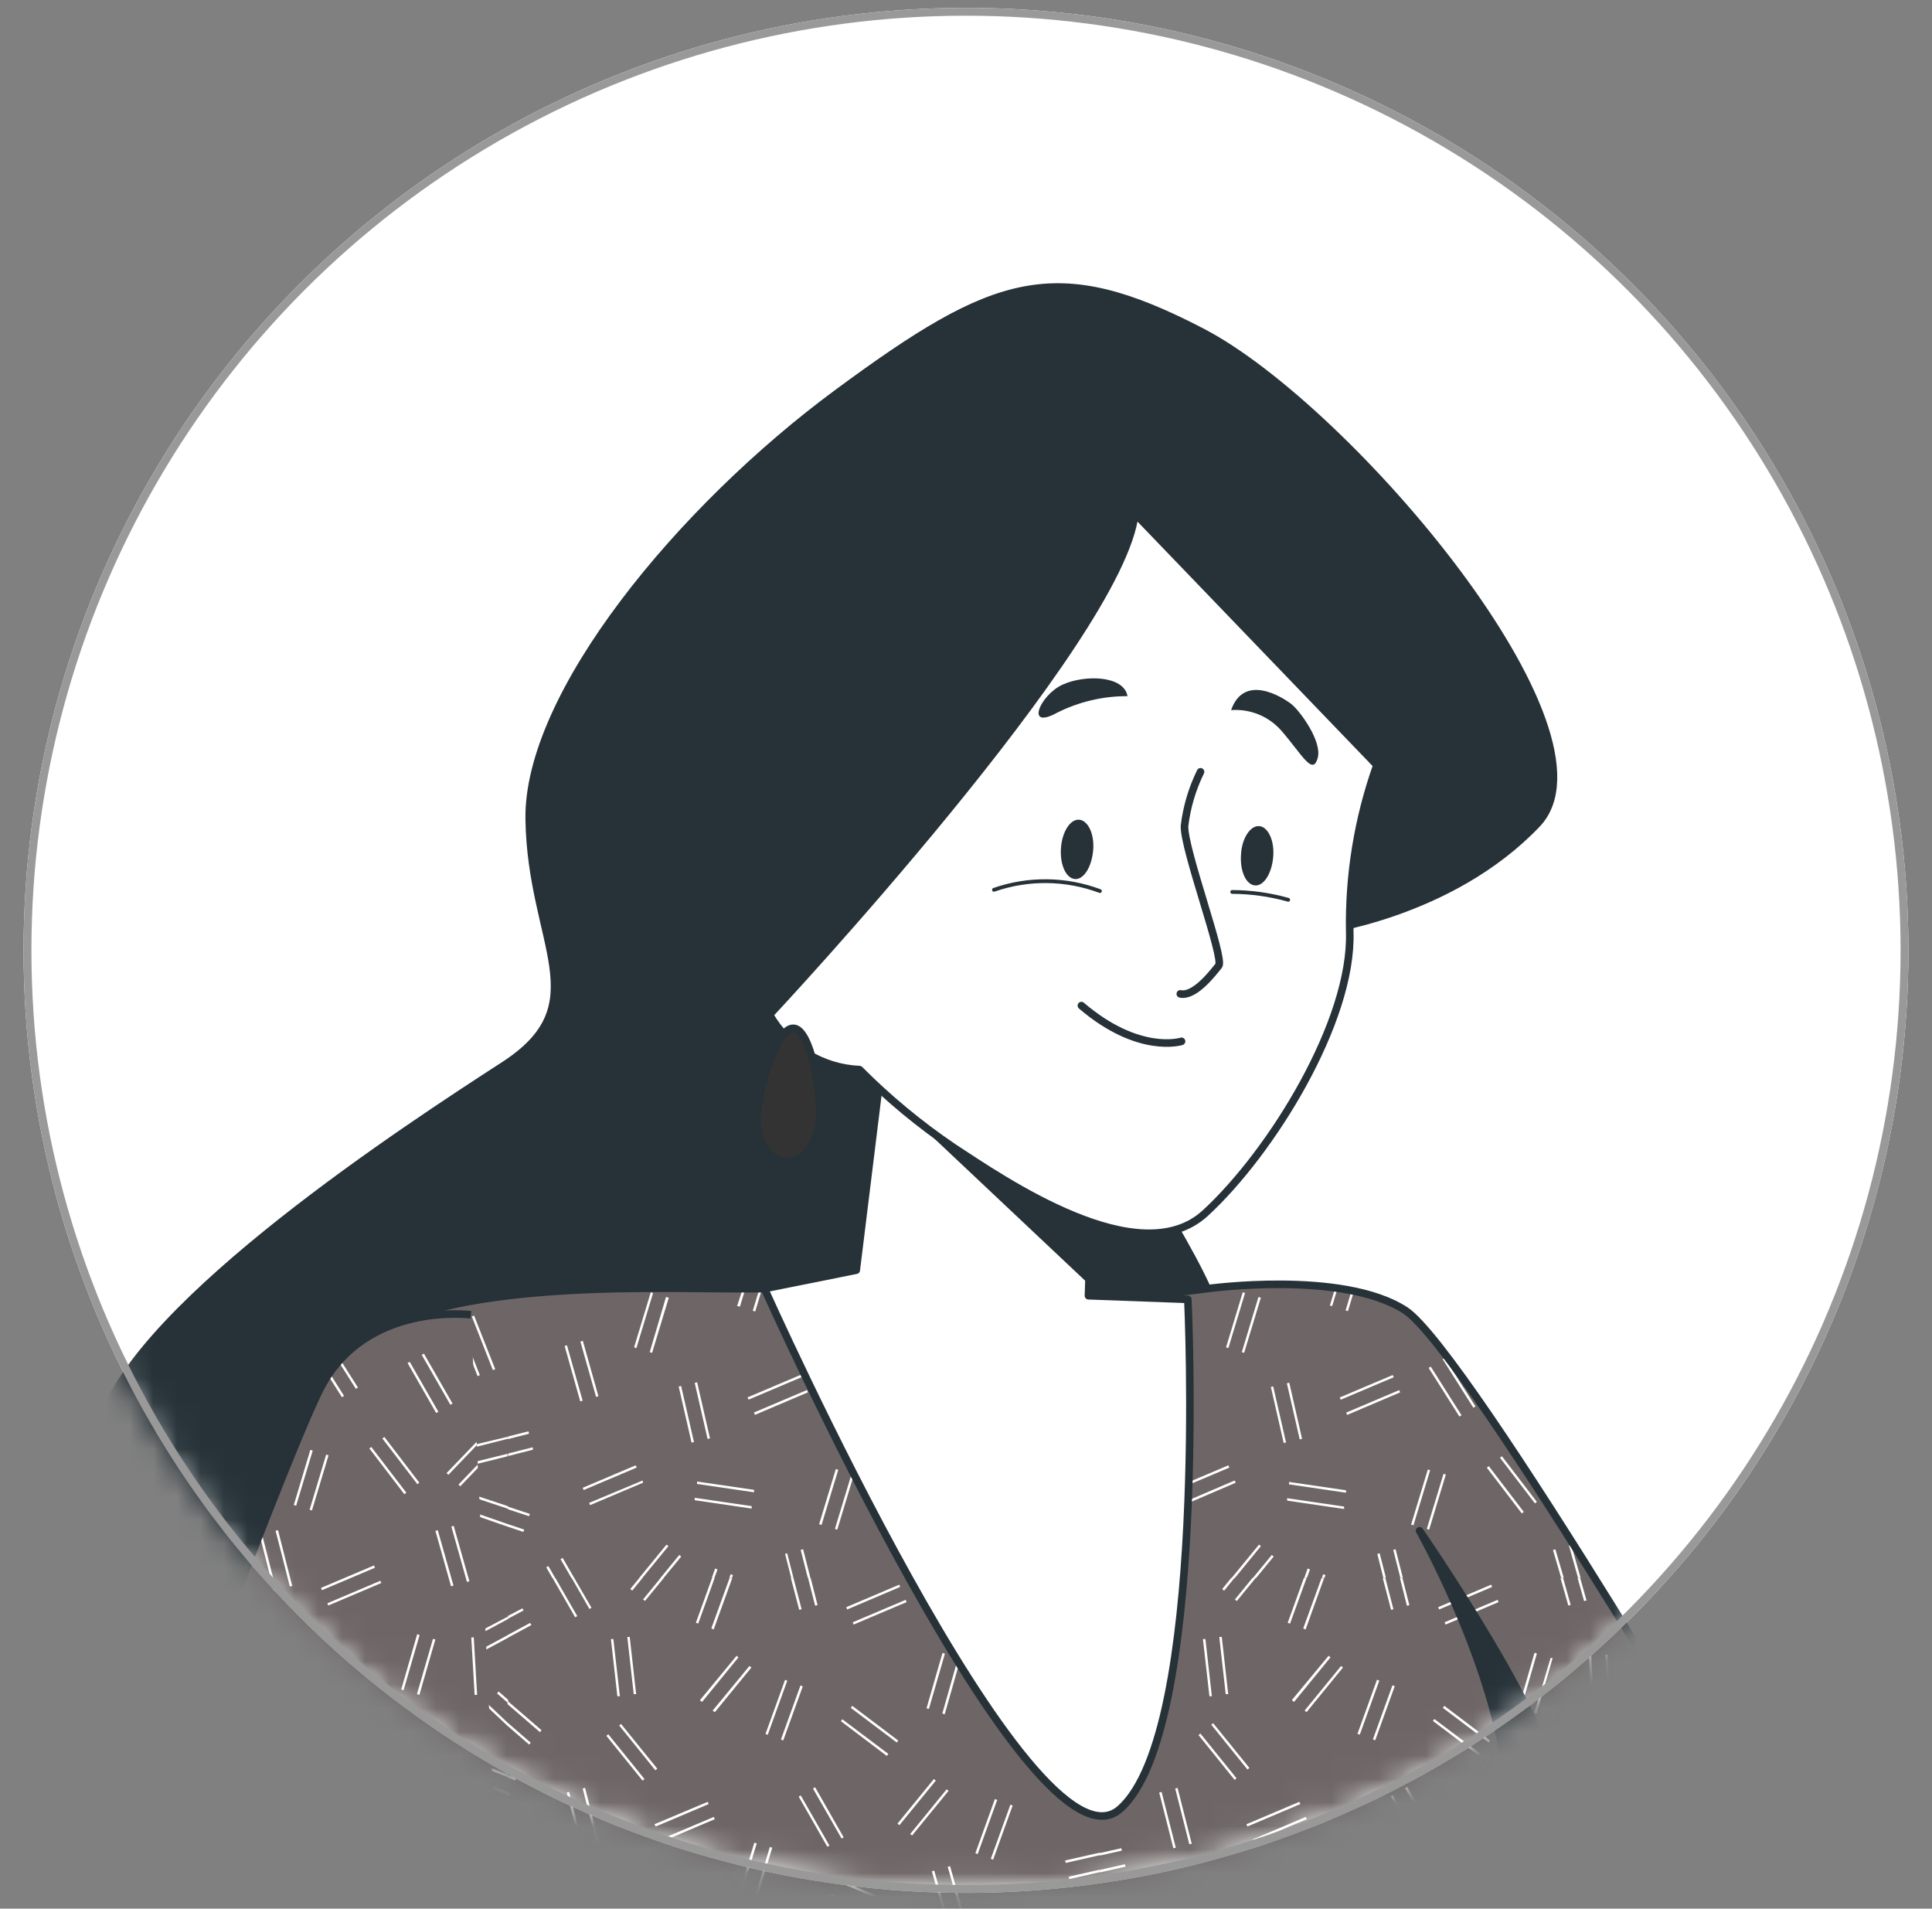<svg width="82" height="81" viewBox="0 0 82 81" fill="none" xmlns="http://www.w3.org/2000/svg">
<rect x="0" y="0" width="82" height="81" fill="#808080" stroke="none"/>
<circle cx="40" cy="40" r="40" transform="matrix(-1 0 0 1 81 0.333)" fill="white"/>
<mask id="mask0_9756_39646" style="mask-type:alpha" maskUnits="userSpaceOnUse" x="0" y="-1" width="82" height="82">
<path d="M41 79.666C18.909 79.666 1 61.758 1 39.666C1 17.575 18.909 -0.333 41 -0.333C63.091 -0.333 81 17.575 81 39.666C81 61.758 63.091 79.666 41 79.666Z" fill="white" stroke="#263238" stroke-width="0.944" stroke-miterlimit="10"/>
</mask>
<g mask="url(#mask0_9756_39646)">
<path d="M55.999 39.506C55.999 39.506 61.56 38.829 65.233 34.969C68.906 31.108 57.25 17.341 51.027 14.097C44.804 10.853 42.24 11.742 35.567 16.662C28.894 21.581 22.381 29.476 22.462 34.77C22.544 40.065 25.427 42.598 21.4 45.208C17.373 47.818 5.976 55.231 4.311 60.324C2.646 65.417 5.533 71.753 12.216 75.2C18.899 78.646 29.865 78.486 40.426 75.072C50.988 71.658 53.286 60.855 51.926 56.46C50.566 52.065 46.968 49.044 48.052 45.7C49.135 42.357 55.999 39.506 55.999 39.506Z" fill="#263238" stroke="#263238" stroke-width="0.322" stroke-linecap="round" stroke-linejoin="round"/>
<path d="M51.23 54.691C51.23 54.691 56.982 53.89 59.638 55.608C62.295 57.326 75.421 79.759 75.421 79.759L82.67 70.002L88.957 72.824C88.957 72.824 86.01 84.229 82.582 89.903C79.153 95.577 77.198 96.15 76.023 95.963C72.523 95.407 62.387 83.68 62.387 83.68L58.703 95.934L61.204 104.842H14.63L20.279 95.421C20.279 95.421 12.909 61.42 14.786 57.818C16.663 54.216 27.6 54.691 31.039 54.691H40.885C42.377 54.986 43.894 55.143 45.415 55.158C47.36 55.102 49.301 54.946 51.23 54.691Z" fill="#6E6666"/>
<path d="M20.122 55.833L20.026 55.872L20.919 58.146L21.018 58.107L20.122 55.833ZM20.366 58.362L20.271 58.401L19.375 56.127L19.474 56.088L20.366 58.362ZM16.304 65.598L16.407 65.569L16.8 66.968H16.69L16.304 65.598ZM15.631 65.789L15.734 65.761L16.088 66.968H15.982L15.631 65.789ZM19.881 65.867L19.548 66.968H19.438L19.793 65.835L19.881 65.867ZM19.109 65.637L19.212 65.665L18.819 66.968H18.709L19.109 65.637ZM16.258 60.434L15.043 58.309L15.132 58.256L16.346 60.381L16.258 60.434ZM15.649 60.788L14.512 58.801C14.512 58.741 14.512 58.688 14.533 58.631L15.741 60.738L15.649 60.788ZM14.852 63.809L14.65 63.544L14.629 63.349L14.937 63.745L14.852 63.809ZM17.859 61.652L16.166 63.423L16.091 63.352L17.784 61.581L17.859 61.652ZM18.394 62.123L16.704 63.894L16.626 63.823L18.319 62.052L18.394 62.123ZM20.26 62.123L20.232 62.02L21.539 61.698V61.804L20.26 62.123ZM21.556 61.061L20.087 61.433L20.062 61.33L21.539 60.976L21.556 61.061ZM19.917 64.224L19.948 64.124L21.539 64.677V64.787L19.917 64.224ZM20.168 63.459L21.556 63.919V64.029L20.14 63.558L20.168 63.459ZM20.937 83.246L20.044 80.972L20.14 80.933L21.036 83.207L20.937 83.246ZM19.492 81.188L20.384 83.462L20.288 83.501L19.392 81.227L19.492 81.188ZM19.538 91.849L19.81 90.939L19.913 90.967L19.58 92.065L19.538 91.849ZM17.767 76.556L17.866 76.591L17.037 78.89H17.016L16.984 78.731L17.767 76.556ZM17.211 76.354L16.775 77.555C16.775 77.487 16.75 77.42 16.74 77.349L17.111 76.319L17.211 76.354ZM15.659 70.368L15.603 70.556L15.571 70.344L15.659 70.368ZM17.99 70.23L18.131 72.667H18.029L17.887 70.227L17.99 70.23ZM17.434 72.71H17.331L17.189 70.269H17.292L17.434 72.71ZM20.412 70.124L20.363 70.032L21.567 69.384V69.504L20.412 70.124ZM21.567 68.707L20.083 69.504L20.033 69.412L21.539 68.615L21.567 68.707ZM20.639 72.394L20.706 72.316L21.539 73.103V73.241L20.639 72.394ZM21.096 71.867L21.163 71.785L21.567 72.139V72.277L21.096 71.867ZM21.539 76.056V76.166L19.336 75.306L19.375 75.21L21.539 76.056ZM21.539 75.306V75.419L19.591 74.657L19.63 74.558L21.539 75.306ZM20.239 79.74L20.214 79.637L21.539 79.34V79.446L20.239 79.74ZM20.087 79.06L20.062 78.957L21.539 78.624V78.731L20.087 79.06ZM20.26 87.27L20.232 87.171L21.556 86.834V86.944L20.26 87.27ZM21.539 86.207L20.069 86.582L20.044 86.48L21.539 86.104V86.207ZM19.899 89.37L19.931 89.271L21.539 89.802V89.915L19.899 89.37ZM20.118 88.708L20.15 88.608L21.539 89.069V89.179L20.118 88.708ZM16.97 67.946L16.69 66.965H16.8L17.069 67.918L16.97 67.946ZM15.967 66.965H16.074L16.396 68.105L16.297 68.137L15.967 66.965ZM19.191 68.201L19.088 68.172L19.442 66.965H19.552L19.191 68.201ZM18.422 67.971L18.723 66.965H18.833L18.521 68.002L18.422 67.971ZM17.838 101.741L17.009 104.036L16.91 104.001L17.738 101.706L17.838 101.741ZM16.254 103.764L17.083 101.468L17.182 101.504L16.35 103.799L16.254 103.764ZM15.082 104.33L15.185 104.302L15.334 104.833H15.224L15.082 104.33ZM21.539 94.654L20.384 95.274L20.334 95.182L21.539 94.534V94.654ZM21.539 93.861L20.122 94.636L20.101 94.53L21.539 93.744V93.861ZM20.628 97.541L20.696 97.459L21.539 98.214V98.348L20.628 97.541ZM21.085 97.009L21.153 96.931L21.556 97.286V97.424L21.085 97.009ZM19.392 100.324L21.539 101.182V101.295L19.336 100.431L19.392 100.324ZM21.556 100.533L19.608 99.772L19.647 99.676L21.556 100.42V100.533ZM21.556 104.454V104.564L20.384 104.826H20.25L20.232 104.755L21.556 104.454ZM20.104 104.174L20.079 104.072L21.556 103.739V103.849L20.104 104.174ZM46.161 58.096L46.065 58.135L45.169 55.861L45.268 55.822L46.161 58.096ZM45.513 58.351L45.414 58.39L44.521 56.116L44.617 56.078L45.513 58.351ZM22.626 61.521L21.564 61.794V61.688L22.608 61.422L22.626 61.521ZM22.428 60.745L22.456 60.845L21.556 61.075V60.965L22.428 60.745ZM21.539 64.787V64.677L22.247 64.914L22.215 65.013L21.539 64.787ZM22.488 64.248L22.456 64.347L21.556 64.05V63.94L22.488 64.248ZM24.372 66.968H24.252L23.791 66.168L23.88 66.115L24.372 66.968ZM23.565 66.968H23.444L23.186 66.515L23.274 66.462L23.565 66.968ZM28.831 65.991L28.913 66.058L28.165 66.968H28.031L28.831 65.991ZM28.371 65.615L27.262 66.968H27.128L28.289 65.552L28.371 65.615ZM31.013 66.809L31.108 66.844L31.066 66.968H30.953L31.013 66.809ZM30.453 66.607L30.322 66.961H30.212L30.354 66.565L30.453 66.607ZM34.285 66.961L33.984 65.775L34.087 65.75L34.395 66.961H34.285ZM33.411 65.92L33.676 66.961H33.581L33.322 65.948L33.411 65.92ZM41.44 65.591L41.542 65.562L41.939 66.961H41.829L41.44 65.591ZM40.77 65.782L40.87 65.754L41.224 66.961H41.114L40.77 65.782ZM45.02 65.86L44.688 66.961H44.578L44.932 65.828L45.02 65.86ZM44.252 65.63L44.351 65.658L43.958 66.961H43.852L44.252 65.63ZM41.397 60.427L40.182 58.302L40.275 58.249L41.489 60.374L41.397 60.427ZM40.88 60.724L40.792 60.774L39.577 58.649L39.669 58.596L40.88 60.724ZM27.021 62.283L24.772 63.235L24.733 63.14L26.982 62.187L27.021 62.283ZM27.294 62.924L25.045 63.876L25.006 63.781L27.273 62.832L27.294 62.924ZM25.399 59.254L25.3 59.283L24.634 56.935L24.737 56.903L25.399 59.254ZM24.73 59.446L24.627 59.474L23.965 57.122L24.064 57.094L24.73 59.446ZM28.385 55.075L27.677 57.413L27.577 57.384L28.268 55.04L28.385 55.075ZM27.719 54.873L27.011 57.211L26.912 57.182L27.62 54.845L27.719 54.873ZM35.437 64.886L36.145 62.548L36.244 62.577L35.536 64.918L35.437 64.886ZM34.767 64.684L35.475 62.346L35.578 62.375L34.87 64.716L34.767 64.684ZM32.005 63.331L29.585 62.977V62.874L32.005 63.228V63.331ZM31.905 64.022L29.486 63.667V63.565L31.905 63.919V64.022ZM30.134 61.043L30.032 61.068L29.486 58.688L29.589 58.663L30.134 61.043ZM28.909 58.819L29.454 61.199L29.352 61.224L28.806 58.844L28.909 58.819ZM37.477 59.687L37.388 59.743L36.081 57.678L36.17 57.625L37.477 59.687ZM35.49 58.054L35.578 57.997L36.885 60.062L36.797 60.119L35.49 58.054ZM37.76 55.677L35.522 54.7V54.675H35.713L37.792 55.582L37.76 55.677ZM37.523 56.219L37.48 56.315L35.242 55.341L35.284 55.245L37.523 56.219ZM39.648 54.675H39.757L40.31 56.595L40.207 56.623L39.648 54.675ZM40.87 56.446L40.374 54.675H40.483L40.972 56.403L40.87 56.446ZM31.286 55.426L31.526 54.686H31.636L31.406 55.451L31.286 55.426ZM32.054 55.656L31.951 55.628L32.235 54.689H32.345L32.054 55.656ZM40.073 63.752L39.991 63.816L38.504 61.879L38.589 61.815L40.073 63.752ZM39.52 64.177L39.435 64.241L37.951 62.3L38.033 62.237L39.52 64.177ZM42.998 61.659L41.305 63.43L41.227 63.359L42.92 61.588L42.998 61.659ZM43.522 62.123L41.829 63.894L41.755 63.823L43.444 62.052L43.522 62.123ZM34.25 58.992L34.292 59.088L32.044 60.044L32.001 59.945L34.25 58.992ZM34.02 58.447L31.771 59.4L31.728 59.304L33.977 58.351L34.02 58.447ZM45.385 62.123L45.361 62.02L46.685 61.698V61.804L45.385 62.123ZM46.682 61.061L45.215 61.433L45.187 61.33L46.685 60.976L46.682 61.061ZM45.042 64.224L45.077 64.124L46.685 64.677V64.787L45.042 64.224ZM45.297 63.459L46.682 63.919V64.029L45.265 63.558L45.297 63.459ZM45.268 80.933L46.161 83.207L46.065 83.246L45.169 80.972L45.268 80.933ZM44.617 81.188L45.513 83.462L45.414 83.501L44.521 81.227L44.617 81.188ZM22.552 68.966L21.556 69.504V69.384L22.502 68.874L22.552 68.966ZM22.173 68.257L22.222 68.346L21.556 68.7V68.58L22.173 68.257ZM21.539 73.103L22.527 73.96L22.459 74.038L21.539 73.241V73.103ZM22.916 73.51L21.539 72.32V72.182L22.984 73.428L22.916 73.51ZM21.648 76.117L21.613 76.216L21.539 76.184V76.074L21.648 76.117ZM21.904 75.469L21.868 75.564L21.539 75.437V75.323L21.904 75.469ZM21.549 79.364L22.612 79.124L22.637 79.226L21.553 79.471L21.549 79.364ZM21.549 78.656L22.456 78.451L22.477 78.553L21.549 78.762V78.656ZM21.549 86.855L22.601 86.561L22.626 86.664L21.564 86.937L21.549 86.855ZM22.421 85.913L22.449 86.016L21.539 86.207V86.101L22.421 85.913ZM21.539 89.915V89.802L22.247 90.039L22.215 90.138L21.539 89.915ZM21.539 89.179V89.069L22.47 89.377L22.438 89.476L21.539 89.179ZM35.918 68.208L38.167 67.252L38.206 67.347L35.957 68.304L35.918 68.208ZM38.479 67.992L36.23 68.945L36.191 68.849L38.44 67.896L38.479 67.992ZM23.798 91.293L23.887 91.243L24.372 92.097H24.252L23.798 91.293ZM23.193 91.647L23.281 91.594L23.572 92.104H23.451L23.193 91.647ZM28.92 91.19L28.172 92.104H28.038L28.838 91.123L28.92 91.19ZM28.378 90.748L27.269 92.104H27.135L28.296 90.687L28.378 90.748ZM31.02 91.945L31.116 91.98L31.073 92.104H30.96L31.02 91.945ZM30.46 91.743L30.329 92.097H30.22L30.361 91.7L30.46 91.743ZM34.002 90.918L34.105 90.889L34.413 92.104H34.289L34.002 90.918ZM33.428 91.063L33.694 92.104H33.581L33.322 91.088L33.428 91.063ZM41.458 90.73L41.56 90.702L41.957 92.118H41.847L41.458 90.73ZM40.788 90.921L40.887 90.893L41.241 92.104H41.132L40.788 90.921ZM45.038 90.999L44.705 92.104H44.596L44.95 90.971L45.038 90.999ZM44.369 90.801L43.976 92.104H43.869L44.27 90.769L44.369 90.801ZM40.292 83.398L41.507 85.523L41.415 85.577L40.2 83.452L40.292 83.398ZM39.584 83.795L39.676 83.742L40.887 85.867L40.799 85.92L39.584 83.795ZM29.706 72.157L31.264 70.269L31.342 70.337L29.798 72.228L29.706 72.157ZM30.244 72.6L31.81 70.701L31.891 70.769L30.343 72.66L30.244 72.6ZM34.073 71.566L33.244 73.861L33.145 73.825L33.974 71.53L34.073 71.566ZM33.414 71.328L32.585 73.623L32.49 73.588L33.319 71.293L33.414 71.328ZM24.74 88.279L26.989 87.326L27.028 87.422L24.779 88.375L24.74 88.279ZM25.013 88.924L27.262 87.967L27.301 88.067L25.052 89.019L25.013 88.924ZM24.744 82.046L25.406 84.397L25.307 84.426L24.641 82.074L24.744 82.046ZM23.972 82.265L24.071 82.237L24.737 84.585L24.634 84.613L23.972 82.265ZM27.574 82.517L28.282 80.179L28.381 80.207L27.673 82.549L27.574 82.517ZM26.904 82.315L27.613 79.977L27.715 80.005L27.007 82.347L26.904 82.315ZM33.988 76.198L35.203 78.323L35.114 78.373L33.899 76.248L33.988 76.198ZM34.505 75.904L34.597 75.851L35.808 77.976L35.72 78.026L34.505 75.904ZM38.631 77.834L40.179 75.936L40.26 76.003L38.713 77.895L38.631 77.834ZM38.093 77.392L39.637 75.5L39.718 75.568L38.174 77.459L38.093 77.392ZM42.98 76.623L42.152 78.922L42.053 78.886L42.885 76.588L42.98 76.623ZM42.325 76.386L41.496 78.684L41.397 78.649L42.226 76.35L42.325 76.386ZM25.435 78.245L25.332 78.27L24.73 75.904L24.832 75.876L25.435 78.245ZM24.053 76.074L24.156 76.049L24.758 78.415L24.655 78.44L24.053 76.074ZM28.048 78.061L30.297 77.108L30.336 77.204L28.087 78.16L28.048 78.061ZM27.776 77.42L30.039 76.467L30.078 76.563L27.829 77.516L27.776 77.42ZM35.437 90.014L36.145 87.673L36.244 87.705L35.536 90.043L35.437 90.014ZM34.767 89.813L35.475 87.472L35.578 87.503L34.87 89.841L34.767 89.813ZM29.585 88.116V88.013L32.005 88.368V88.47L29.585 88.116ZM29.486 88.807V88.704L31.905 89.058V89.161L29.486 88.807ZM30.039 86.207L29.494 83.827L29.596 83.802L30.142 86.186L30.039 86.207ZM29.359 86.363L28.813 83.983L28.916 83.958L29.462 86.342L29.359 86.363ZM36.088 82.821L36.177 82.764L37.477 84.815L37.388 84.872L36.088 82.821ZM35.497 83.193L35.585 83.136L36.892 85.201L36.804 85.258L35.497 83.193ZM35.529 79.839L35.568 79.743L37.809 80.721L37.767 80.817L35.529 79.839ZM35.249 80.48L35.291 80.385L37.53 81.362L37.487 81.458L35.249 80.48ZM39.552 79.418L39.651 79.386L40.31 81.72L40.207 81.748L39.552 79.418ZM40.887 81.578L40.225 79.226L40.324 79.198L40.99 81.55L40.887 81.578ZM31.307 80.54L32.015 78.203L32.118 78.231L31.41 80.572L31.307 80.54ZM32.777 78.415L32.068 80.753L31.966 80.725L32.674 78.387L32.777 78.415ZM36.173 72.394L38.125 73.868L38.061 73.949L36.109 72.479L36.173 72.394ZM37.639 74.519L35.691 73.046L35.752 72.965L37.703 74.434L37.639 74.519ZM39.325 72.497L40.002 70.149L40.105 70.181L39.425 72.525L39.325 72.497ZM40.774 70.372L40.097 72.749L39.995 72.72L40.664 70.365L40.774 70.372ZM43.104 70.234L43.246 72.671H43.143L43.002 70.23L43.104 70.234ZM42.552 72.713H42.446L42.304 70.273H42.41L42.552 72.713ZM38.539 86.99L38.624 86.926L40.108 88.867L40.027 88.931L38.539 86.99ZM37.987 87.415L38.068 87.351L39.556 89.292L39.471 89.356L37.987 87.415ZM43.034 86.77L41.341 88.541L41.263 88.467L42.956 86.696L43.034 86.77ZM43.522 87.27L41.829 89.04L41.755 88.97L43.444 87.199L43.522 87.27ZM25.736 73.666L25.817 73.602L27.354 75.5L27.273 75.568L25.736 73.666ZM26.359 73.163L27.896 75.061L27.815 75.129L26.281 73.227L26.359 73.163ZM25.93 69.561H26.033L26.309 71.987H26.203L25.93 69.561ZM26.727 69.469L27 71.898H26.897L26.625 69.472L26.727 69.469ZM32.001 85.088L34.25 84.135L34.292 84.231L32.044 85.183L32.001 85.088ZM34.02 83.586L31.771 84.539L31.728 84.443L33.977 83.491L34.02 83.586ZM45.527 70.159L45.477 70.067L46.682 69.419V69.54L45.527 70.159ZM46.682 68.743L45.198 69.54L45.148 69.448L46.685 68.615L46.682 68.743ZM45.754 72.43L45.825 72.352L46.685 73.103V73.241L45.754 72.43ZM46.211 71.902L46.281 71.82L46.682 72.175V72.313L46.211 71.902ZM44.521 75.217L46.682 76.064V76.173L44.482 75.313L44.521 75.217ZM44.737 74.665L44.773 74.565L46.685 75.306V75.419L44.737 74.665ZM45.382 79.747L45.361 79.644L46.682 79.347V79.453L45.382 79.747ZM46.685 78.731L45.233 79.06L45.208 78.957L46.685 78.624V78.731ZM45.385 87.27L45.361 87.171L46.682 86.834V86.944L45.385 87.27ZM46.685 86.207L45.219 86.582L45.191 86.48L46.685 86.104V86.207ZM45.045 89.37L45.081 89.271L46.685 89.802V89.915L45.045 89.37ZM45.265 88.708L45.3 88.608L46.685 89.069V89.179L45.265 88.708ZM25.105 68.233L25.017 68.282L24.262 66.965H24.372L25.105 68.233ZM24.5 68.587L24.411 68.636L23.455 66.972H23.575L24.5 68.587ZM27.294 67.879L28.041 66.965H28.176L27.375 67.942L27.294 67.879ZM26.834 67.503L26.752 67.436L27.138 66.965H27.273L26.834 67.503ZM30.191 69.104L30.963 66.979H31.077L30.29 69.154L30.191 69.104ZM29.635 68.902L29.536 68.867L30.223 66.965H30.333L29.635 68.902ZM34.7 68.119L34.597 68.144L34.296 66.965H34.406L34.7 68.119ZM34.023 68.293L33.921 68.318L33.566 66.965H33.676L34.023 68.293ZM42.116 67.939L41.84 66.958H41.95L42.219 67.91L42.116 67.939ZM41.114 66.958H41.224L41.546 68.098L41.443 68.13L41.114 66.958ZM44.337 68.194L44.238 68.165L44.592 66.958H44.702L44.337 68.194ZM43.568 67.964L43.873 66.958H43.979L43.671 67.995L43.568 67.964ZM22.506 94.013L22.555 94.105L21.56 94.644V94.523L22.506 94.013ZM22.176 93.4L22.226 93.493L21.56 93.847V93.73L22.176 93.4ZM21.539 98.348V98.214L22.527 99.067L22.459 99.145L21.539 98.348ZM21.539 97.427V97.289L22.984 98.54L22.916 98.617L21.539 97.427ZM21.648 101.224L21.613 101.323L21.539 101.295V101.182L21.648 101.224ZM21.904 100.576L21.868 100.675L21.539 100.544V100.431L21.904 100.576ZM22.612 104.228L22.637 104.33L21.553 104.575V104.465L22.612 104.228ZM21.549 103.749L22.456 103.544L22.477 103.647L21.549 103.859V103.749ZM35.918 93.333L38.167 92.38L38.206 92.476L35.957 93.429L35.918 93.333ZM38.479 93.117L36.23 94.073L36.191 93.974L38.44 93.021L38.479 93.117ZM31.342 95.451L29.798 97.342L29.717 97.275L31.264 95.387L31.342 95.451ZM30.255 97.718L31.81 95.83L31.891 95.894L30.343 97.785L30.255 97.718ZM33.156 98.957L33.984 96.659L34.084 96.694L33.255 98.993L33.156 98.957ZM32.5 98.72L33.329 96.421L33.425 96.457L32.596 98.755L32.5 98.72ZM33.917 101.38L34.006 101.327L35.221 103.452L35.132 103.505L33.917 101.38ZM34.523 101.026L34.615 100.976L35.826 103.101L35.738 103.154L34.523 101.026ZM38.649 102.956L40.179 101.082L40.26 101.146L38.713 103.037L38.649 102.956ZM38.111 102.513L39.655 100.626L39.736 100.689L38.192 102.581L38.111 102.513ZM42.07 104.008L42.903 101.713L42.998 101.748L42.169 104.043L42.07 104.008ZM41.415 103.771L42.244 101.476L42.343 101.511L41.514 103.806L41.415 103.771ZM24.769 101.033L24.872 101.008L25.474 103.374L25.371 103.399L24.769 101.033ZM24.092 101.203L24.195 101.178L24.797 103.547L24.694 103.572L24.092 101.203ZM28.048 103.207L30.297 102.255L30.336 102.35L28.087 103.303L28.048 103.207ZM27.776 102.563L30.039 101.592L30.078 101.688L27.829 102.644L27.776 102.563ZM39.655 104.514L39.754 104.869H39.644L39.556 104.557L39.655 104.514ZM40.228 104.351L40.328 104.323L40.48 104.854H40.37L40.228 104.351ZM32.111 103.374L31.665 104.854H31.555L32.008 103.342L32.111 103.374ZM32.678 103.544L32.777 103.572L32.394 104.854H32.284L32.678 103.544ZM36.109 97.654L36.173 97.573L38.125 99.042L38.061 99.127L36.109 97.654ZM35.691 98.214L35.752 98.129L37.703 99.598L37.639 99.683L35.691 98.214ZM39.425 97.693L39.325 97.661L40.002 95.317L40.105 95.345L39.425 97.693ZM39.995 97.856L40.664 95.494L40.763 95.522L40.087 97.867L39.995 97.856ZM43.143 97.856L43.002 95.419H43.104L43.246 97.859L43.143 97.856ZM42.435 97.898L42.293 95.458H42.4L42.541 97.895L42.435 97.898ZM25.725 98.812L25.806 98.745L27.344 100.643L27.262 100.711L25.725 98.812ZM26.348 98.306L27.886 100.204L27.804 100.271L26.27 98.373L26.348 98.306ZM25.92 94.707H26.023L26.299 97.133H26.193L25.92 94.707ZM26.717 94.619L26.989 97.045H26.887L26.614 94.615L26.717 94.619ZM45.516 95.306L45.467 95.214L46.671 94.566V94.686L45.516 95.306ZM45.137 94.597L46.685 93.744V93.861L45.201 94.661L45.137 94.597ZM45.754 97.541L45.825 97.459L46.685 98.21V98.348L45.754 97.541ZM46.211 97.009L46.281 96.931L46.682 97.286V97.424L46.211 97.009ZM44.521 100.324L46.682 101.171V101.284L44.482 100.42L44.521 100.324ZM46.682 100.533L44.737 99.772L44.773 99.676L46.682 100.42V100.533ZM46.682 104.454V104.564L45.509 104.826H45.378L45.361 104.755L46.682 104.454ZM45.229 104.174L45.205 104.072L46.682 103.739V103.849L45.229 104.174ZM25.013 93.404L24.259 92.086H24.372L25.08 93.351L25.013 93.404ZM23.572 92.086L24.496 93.698L24.407 93.751L23.451 92.086H23.572ZM27.372 93.064L27.291 92.997L28.038 92.086H28.172L27.372 93.064ZM26.83 92.621L26.749 92.554L27.135 92.086H27.269L26.83 92.621ZM30.188 94.222L30.96 92.097H31.073L30.287 94.268L30.188 94.222ZM29.632 94.024L29.532 93.985L30.22 92.086H30.329L29.632 94.024ZM34.59 93.266L34.289 92.086H34.399L34.693 93.241L34.59 93.266ZM34.016 93.411L33.914 93.436L33.559 92.086H33.669L34.016 93.411ZM42.109 93.057L41.833 92.079H41.943L42.212 93.028L42.109 93.057ZM41.217 92.079L41.539 93.22L41.436 93.248L41.107 92.079H41.217ZM44.33 93.315L44.231 93.284L44.585 92.079H44.695L44.33 93.315ZM43.664 93.114L43.561 93.085L43.866 92.079H43.972L43.664 93.114ZM47.748 61.532L46.685 61.804V61.698L47.73 61.433L47.748 61.532ZM47.549 60.756L47.574 60.855L46.675 61.086V60.976L47.549 60.756ZM46.685 64.787V64.677L47.393 64.914L47.358 65.013L46.685 64.787ZM47.613 64.248L47.581 64.347L46.682 64.05V63.94L47.613 64.248ZM49.519 66.968H49.398L48.938 66.168L49.03 66.115L49.519 66.968ZM48.715 66.968H48.594L48.332 66.515L48.424 66.462L48.715 66.968ZM53.978 65.991L54.059 66.058L53.312 66.968H53.177L53.978 65.991ZM53.517 65.615L52.412 66.968H52.274L53.436 65.552L53.517 65.615ZM56.159 66.809L56.258 66.844L56.212 66.968H56.103L56.159 66.809ZM55.6 66.607L55.472 66.961H55.359L55.501 66.565L55.6 66.607ZM59.435 66.961L59.134 65.775L59.233 65.75L59.542 66.961H59.435ZM58.557 65.92L58.823 66.961H58.713L58.458 65.948L58.557 65.92ZM66.976 66.961L66.59 65.591L66.689 65.562L67.086 66.961H66.976ZM65.913 65.782L66.016 65.754L66.37 66.961H66.26L65.913 65.782ZM52.178 62.283L49.929 63.235L49.887 63.14L52.136 62.187L52.178 62.283ZM52.451 62.924L50.191 63.894L50.149 63.798L52.398 62.832L52.451 62.924ZM50.556 59.254L50.453 59.283L49.791 56.935L49.89 56.903L50.556 59.254ZM49.883 59.446L49.784 59.474L49.118 57.122L49.217 57.094L49.883 59.446ZM53.514 55.075L52.805 57.413L52.706 57.384L53.414 55.04L53.514 55.075ZM52.844 54.873L52.136 57.211L52.037 57.182L52.745 54.845L52.844 54.873ZM61.366 62.577L60.657 64.918L60.558 64.886L61.267 62.548L61.366 62.577ZM59.892 64.702L60.601 62.364L60.7 62.392L59.991 64.734L59.892 64.702ZM57.13 63.349L54.711 62.995V62.892L57.13 63.246V63.349ZM57.048 63.937V64.039L54.629 63.685V63.582L57.048 63.937ZM54.619 58.705L54.721 58.681L55.263 61.061L55.164 61.086L54.619 58.705ZM54.038 58.837L54.583 61.217L54.484 61.241L53.939 58.861L54.038 58.837ZM62.623 59.687L62.534 59.743L61.227 57.678L61.316 57.625L62.623 59.687ZM62.032 60.062L61.943 60.119L60.636 58.054L60.725 57.997L62.032 60.062ZM56.443 55.412L56.669 54.657H56.776L56.542 55.426L56.443 55.412ZM57.211 55.642L57.112 55.614L57.364 54.771L57.466 54.792L57.211 55.642ZM65.23 63.738L65.148 63.802L63.664 61.865L63.746 61.801L65.23 63.738ZM63.105 62.286L63.19 62.222L64.674 64.163L64.589 64.227L63.105 62.286ZM59.386 58.996L59.425 59.092L57.176 60.048L57.137 59.949L59.386 58.996ZM59.152 58.45L56.903 59.403L56.864 59.307L59.113 58.355L59.152 58.45ZM70.401 80.958L71.293 83.232L71.198 83.271L70.305 80.997L70.401 80.958ZM69.752 81.213L70.645 83.487L70.549 83.526L69.653 81.252L69.752 81.213ZM47.687 68.991L46.689 69.529V69.409L47.638 68.899L47.687 68.991ZM47.305 68.282L47.355 68.371L46.689 68.725V68.605L47.305 68.282ZM46.685 73.103L47.677 73.96L47.606 74.038L46.685 73.241V73.103ZM48.063 73.51L46.685 72.32V72.182L48.13 73.428L48.063 73.51ZM46.798 76.117L46.76 76.216L46.685 76.184V76.074L46.798 76.117ZM46.685 75.323L47.039 75.469L47 75.564L46.671 75.437L46.685 75.323ZM46.685 79.357L47.748 79.117L47.769 79.219L46.685 79.464V79.357ZM47.592 78.436L47.617 78.539L46.685 78.748V78.642L47.592 78.436ZM46.685 86.823L47.73 86.558L47.758 86.66L46.696 86.933L46.685 86.823ZM47.56 85.881L47.585 85.984L46.685 86.207V86.101L47.56 85.881ZM46.685 89.915V89.802L47.393 90.039L47.358 90.138L46.685 89.915ZM46.685 89.179V89.069L47.617 89.377L47.585 89.476L46.685 89.179ZM63.331 67.347L61.082 68.304L61.04 68.208L63.289 67.252L63.331 67.347ZM63.604 67.992L61.355 68.945L61.312 68.849L63.562 67.896L63.604 67.992ZM48.92 91.293L49.012 91.243L49.519 92.097H49.398L48.92 91.293ZM48.314 91.647L48.406 91.594L48.697 92.104H48.576L48.314 91.647ZM54.041 91.19L53.294 92.104H53.159L53.96 91.123L54.041 91.19ZM53.499 90.748L52.394 92.104H52.256L53.418 90.687L53.499 90.748ZM56.142 91.945L56.241 91.98L56.195 92.104H56.085L56.142 91.945ZM55.582 91.743L55.455 92.097H55.341L55.483 91.7L55.582 91.743ZM59.524 92.097H59.418L59.117 90.91L59.216 90.882L59.524 92.097ZM58.539 91.056L58.805 92.097H58.695L58.44 91.081L58.539 91.056ZM70.061 90.964L70.16 90.992L69.965 91.637L69.88 91.559L70.061 90.964ZM69.391 90.762L69.494 90.794L69.398 91.098L69.317 91.017L69.391 90.762ZM65.322 83.441L65.414 83.391L66.629 85.516L66.537 85.57L65.322 83.441ZM65.931 85.92L64.716 83.795L64.808 83.742L66.023 85.867L65.931 85.92ZM54.831 72.15L56.389 70.269L56.471 70.337L54.923 72.228L54.831 72.15ZM55.373 72.593L56.921 70.701L56.999 70.769L55.455 72.66L55.373 72.593ZM59.198 71.558L58.369 73.853L58.27 73.818L59.099 71.523L59.198 71.558ZM58.543 71.321L57.714 73.616L57.615 73.581L58.444 71.286L58.543 71.321ZM49.873 88.272L52.122 87.319L52.164 87.415L49.915 88.368L49.873 88.272ZM50.145 88.916L52.394 87.96L52.437 88.059L50.188 89.012L50.145 88.916ZM49.876 82.038L50.542 84.39L50.439 84.418L49.777 82.067L49.876 82.038ZM49.104 82.258L49.203 82.23L49.873 84.578L49.773 84.606L49.104 82.258ZM52.706 82.51L53.414 80.172L53.514 80.2L52.805 82.541L52.706 82.51ZM52.037 82.308L52.745 79.97L52.844 79.998L52.136 82.34L52.037 82.308ZM59.12 76.191L60.335 78.316L60.243 78.366L59.028 76.241L59.12 76.191ZM59.726 75.837L60.941 77.962L60.849 78.011L59.634 75.886L59.726 75.837ZM65.393 75.996L63.845 77.888L63.767 77.82L65.304 75.936L65.393 75.996ZM64.854 75.553L63.306 77.445L63.225 77.377L64.748 75.493L64.854 75.553ZM68.116 76.616L67.287 78.915L67.188 78.879L68.017 76.581L68.116 76.616ZM67.457 76.379L66.629 78.677L66.533 78.642L67.362 76.343L67.457 76.379ZM50.581 78.245L50.478 78.27L49.88 75.904L49.979 75.876L50.581 78.245ZM49.2 76.074L49.302 76.049L49.904 78.415L49.802 78.44L49.2 76.074ZM53.174 78.061L55.423 77.108L55.465 77.204L53.216 78.16L53.174 78.061ZM52.901 77.42L55.15 76.467L55.192 76.563L52.943 77.516L52.901 77.42ZM60.693 87.503L59.984 89.841L59.885 89.813L60.593 87.472L60.693 87.503ZM54.707 88.116V88.013L57.126 88.368V88.47L54.707 88.116ZM54.611 88.807V88.704L57.031 89.058V89.161L54.611 88.807ZM55.164 86.207L54.619 83.827L54.721 83.802L55.263 86.186L55.164 86.207ZM54.484 86.363L53.939 83.983L54.038 83.958L54.583 86.342L54.484 86.363ZM61.305 82.764L62.226 84.22L62.187 84.355L61.206 82.807L61.305 82.764ZM60.714 83.136L61.961 85.106L61.922 85.237L60.625 83.193L60.714 83.136ZM62.938 80.721L62.896 80.817L60.657 79.839L60.7 79.743L62.938 80.721ZM60.377 80.48L60.42 80.385L62.658 81.362L62.619 81.458L60.377 80.48ZM64.681 79.418L64.783 79.386L65.456 81.72L65.357 81.748L64.681 79.418ZM66.019 81.578L65.354 79.226L65.453 79.198L66.119 81.55L66.019 81.578ZM56.432 80.54L57.14 78.203L57.239 78.231L56.531 80.572L56.432 80.54ZM57.905 78.415L57.197 80.753L57.098 80.725L57.806 78.387L57.905 78.415ZM61.302 72.394L63.25 73.868L63.186 73.949L61.238 72.479L61.302 72.394ZM62.832 74.424L62.768 74.509L60.817 73.035L60.88 72.954L62.832 74.424ZM65.23 70.174L64.553 72.518L64.451 72.49L65.13 70.142L65.23 70.174ZM65.899 70.365L65.223 72.713L65.123 72.685L65.811 70.365H65.899ZM68.378 72.663H68.272L68.13 70.223H68.237L68.378 72.663ZM67.436 70.273H67.539L67.681 72.713H67.578L67.436 70.273ZM66.579 88.226L68.074 86.671L68.148 86.742L66.65 88.3L66.579 88.226ZM68.577 87.163L68.644 87.27L67.128 88.846L67.057 88.771L68.577 87.163ZM50.868 73.634L50.949 73.57L52.483 75.469L52.401 75.536L50.868 73.634ZM51.491 73.131L53.028 75.029L52.947 75.097L51.41 73.195L51.491 73.131ZM51.056 69.561H51.162L51.435 71.987H51.332L51.056 69.561ZM51.856 69.469L52.129 71.898H52.023L51.75 69.472L51.856 69.469ZM57.13 85.088L59.379 84.135L59.418 84.231L57.169 85.183L57.13 85.088ZM56.857 84.443L59.106 83.491L59.145 83.586L56.896 84.539L56.857 84.443ZM70.882 72.433L70.95 72.355L71.031 72.426L71.208 72.717L70.882 72.433ZM69.646 75.221L71.807 76.067V76.177L69.607 75.316L69.646 75.221ZM69.862 74.668L69.901 74.569L71.807 75.316V75.43L69.862 74.668ZM70.51 79.751L70.486 79.648L71.807 79.35V79.457L70.51 79.751ZM70.355 79.07L70.333 78.968L71.807 78.635V78.741L70.355 79.07ZM70.514 87.27L70.486 87.171L71.807 86.834V86.944L70.514 87.27ZM71.807 86.207L70.34 86.582L70.316 86.48L71.807 86.101V86.207ZM70.17 89.37L70.202 89.271L71.807 89.798V89.912L70.17 89.37ZM70.39 88.708L70.422 88.608L71.807 89.065V89.175L70.39 88.708ZM50.227 68.236L50.135 68.286L49.38 66.968H49.519L50.227 68.236ZM49.621 68.591L49.529 68.64L48.576 66.975H48.697L49.621 68.591ZM52.412 67.882L53.159 66.968H53.294L52.494 67.946L52.412 67.882ZM51.955 67.507L51.874 67.439L52.256 66.968H52.394L51.955 67.507ZM55.313 69.108L56.085 66.983H56.195L55.412 69.157L55.313 69.108ZM54.753 68.906L54.654 68.87L55.341 66.968H55.455L54.753 68.906ZM59.818 68.123L59.715 68.148L59.418 66.968H59.524L59.818 68.123ZM59.141 68.296L59.042 68.321L58.688 66.968H58.798L59.141 68.296ZM67.337 67.921L67.234 67.949L66.958 66.968H67.068L67.337 67.921ZM66.232 66.968H66.342L66.664 68.109L66.565 68.141L66.232 66.968ZM47.677 94.116L46.678 94.654V94.534L47.627 94.024L47.677 94.116ZM47.294 93.407L47.344 93.5L46.678 93.854V93.737L47.294 93.407ZM46.685 98.348V98.21L47.677 99.067L47.606 99.145L46.685 98.348ZM46.685 97.427V97.289L48.13 98.54L48.063 98.617L46.685 97.427ZM46.798 101.224L46.76 101.323L46.685 101.295V101.182L46.798 101.224ZM47.053 100.576L47.014 100.675L46.685 100.544V100.431L47.053 100.576ZM47.762 104.228L47.783 104.33L46.699 104.575V104.465L47.762 104.228ZM46.699 103.749L47.606 103.544L47.631 103.647L46.699 103.859V103.749ZM56.471 95.451L54.923 97.342L54.842 97.275L56.389 95.387L56.471 95.451ZM55.384 97.718L56.931 95.83L57.009 95.894L55.465 97.785L55.384 97.718ZM58.281 98.957L58.989 96.981L59.039 97.155L58.376 98.993L58.281 98.957ZM57.626 98.72L58.454 96.421L58.553 96.457L57.725 98.755L57.626 98.72ZM59.042 101.38L59.134 101.327L60.349 103.452L60.257 103.505L59.042 101.38ZM59.751 100.983L60.498 102.322L60.615 102.736L59.634 101.022L59.751 100.983ZM49.901 101.04L50 101.015L50.602 103.381L50.5 103.406L49.901 101.04ZM49.221 101.21L49.324 101.185L49.926 103.555L49.823 103.579L49.221 101.21ZM53.174 103.207L55.423 102.255L55.465 102.35L53.216 103.303L53.174 103.207ZM52.901 102.563L55.15 101.61L55.192 101.706L52.943 102.662L52.901 102.563ZM57.236 103.374L56.79 104.854H56.68L57.137 103.342L57.236 103.374ZM57.803 103.544L57.905 103.572L57.519 104.854H57.41L57.803 103.544ZM50.864 98.798L50.946 98.731L52.479 100.629L52.398 100.696L50.864 98.798ZM51.488 98.291L53.025 100.19L52.943 100.257L51.406 98.359L51.488 98.291ZM51.056 94.693H51.162L51.435 97.119H51.332L51.056 94.693ZM51.856 94.605L52.129 97.031H52.023L51.75 94.601L51.856 94.605ZM50.138 93.432L49.384 92.115H49.519L50.227 93.379L50.138 93.432ZM48.7 92.115L49.625 93.726L49.533 93.779L48.58 92.115H48.7ZM52.497 93.092L52.416 93.025L53.163 92.115H53.297L52.497 93.092ZM51.959 92.65L51.877 92.582L52.26 92.115H52.398L51.959 92.65ZM55.316 94.25L56.088 92.125H56.198L55.416 94.296L55.316 94.25ZM54.757 94.052L54.658 94.013L55.345 92.115H55.458L54.757 94.052ZM59.68 92.703L59.62 92.897L59.421 92.115H59.528L59.68 92.703ZM59.145 93.439L59.046 93.464L58.692 92.115H58.801L59.145 93.439ZM71.92 76.117L71.881 76.216L71.807 76.184V76.074L71.92 76.117ZM71.807 75.323L72.161 75.469L72.122 75.564L71.793 75.437L71.807 75.323ZM72.894 79.219L71.807 79.464V79.357L72.869 79.117L72.894 79.219ZM72.738 78.539L71.807 78.748V78.642L72.717 78.415L72.738 78.539ZM71.807 86.841L72.869 86.575L72.894 86.678L71.832 86.951L71.807 86.841ZM72.681 85.899L72.706 86.002L71.807 86.228V86.122L72.681 85.899ZM71.807 89.933V89.82L72.515 90.057L72.483 90.156L71.807 89.933ZM71.807 89.196V89.087L72.742 89.395L72.71 89.494L71.807 89.196ZM74.052 91.321L74.141 91.272L74.629 92.125H74.509L74.052 91.321ZM73.447 91.676L73.535 91.622L73.826 92.132H73.705L73.447 91.676ZM79.17 91.219L78.426 92.132H78.288L79.088 91.151L79.17 91.219ZM78.632 90.776L77.523 92.132H77.388L78.55 90.716L78.632 90.776ZM80.615 91.736L80.714 91.771L80.583 92.125H80.47L80.615 91.736ZM82.138 70.804L81.784 71.257L82.138 70.786V70.804ZM84.337 71.594L83.505 73.889L83.409 73.853L84.228 71.523L84.337 71.594ZM83.679 71.357L82.85 73.652L82.751 73.616L83.579 71.321L83.679 71.357ZM75.019 88.272L77.268 87.319L77.307 87.415L75.058 88.368L75.019 88.272ZM75.292 88.916L77.537 87.96L77.58 88.059L75.331 89.012L75.292 88.916ZM75.019 82.038L75.685 84.39L75.586 84.418L74.92 82.067L75.019 82.038ZM74.247 82.258L74.35 82.23L75.012 84.578L74.913 84.606L74.247 82.258ZM77.849 82.51L78.557 80.172L78.656 80.2L77.948 82.541L77.849 82.51ZM77.183 82.308L77.891 79.97L77.991 79.998L77.282 82.34L77.183 82.308ZM84.167 76.244L84.256 76.191L85.471 78.316L85.379 78.366L84.167 76.244ZM84.773 75.89L84.862 75.837L86.076 77.962L85.984 78.011L84.773 75.89ZM78.302 78.061L80.551 77.108L80.59 77.204L78.341 78.16L78.302 78.061ZM78.03 77.42L80.279 76.467L80.317 76.563L78.069 77.516L78.03 77.42ZM82.258 88.456L79.839 88.102V87.999L82.258 88.353V88.456ZM82.159 89.147L79.74 88.793V88.69L82.159 89.044V89.147ZM80.388 86.172L80.286 86.193L79.74 83.813L79.843 83.788L80.388 86.172ZM79.163 83.944L79.708 86.328L79.606 86.349L79.06 83.969L79.163 83.944ZM85.821 79.729L86.753 80.136L86.718 80.236L85.779 79.825L85.821 79.729ZM85.545 80.37L86.526 80.799L86.491 80.898L85.503 80.466L85.545 80.37ZM82.358 78.245L81.649 80.586L81.546 80.555L82.255 78.217L82.358 78.245ZM83.027 78.447L82.319 80.785L82.216 80.756L82.924 78.419L83.027 78.447ZM88.375 73.917L88.311 73.999L86.36 72.529L86.424 72.444L88.375 73.917ZM85.938 73.085L86.002 73.004L87.954 74.473L87.89 74.558L85.938 73.085ZM82.251 85.095L84.5 84.142L84.543 84.238L82.294 85.191L82.251 85.095ZM84.27 83.593L82.021 84.546L81.979 84.45L84.228 83.48L84.27 83.593ZM72.752 94.041L72.802 94.133L72.713 94.063L72.752 94.041ZM72.423 93.429L72.473 93.521L72.214 93.659L72.129 93.585L72.423 93.429ZM76.436 95.986H76.329L76.184 94.675H76.287L76.436 95.986ZM77.144 95.865L77.041 95.897L76.896 94.597H76.999L77.144 95.865ZM74.527 92.097H74.647L75.356 93.361L75.267 93.415L74.527 92.097ZM73.723 92.097H73.843L74.768 93.709L74.675 93.762L73.723 92.097ZM77.64 93.075L77.562 93.007L78.306 92.097H78.444L77.64 93.075ZM77.102 92.632L77.02 92.564L77.406 92.097H77.541L77.102 92.632ZM80.601 92.097L80.094 93.514L79.9 93.74L80.487 92.111L80.601 92.097Z" fill="white"/>
<path d="M51.23 54.691C51.23 54.691 56.982 53.89 59.638 55.608C62.295 57.326 75.421 79.759 75.421 79.759L82.67 70.002L88.957 72.824C88.957 72.824 86.01 84.229 82.582 89.903C79.153 95.577 77.198 96.15 76.023 95.963C72.523 95.407 62.387 83.68 62.387 83.68L58.703 95.934L61.204 104.842H14.63L20.279 95.421C20.279 95.421 12.909 61.42 14.786 57.818C16.663 54.216 27.6 54.691 31.039 54.691H40.885C42.377 54.986 43.894 55.143 45.415 55.158C47.36 55.102 49.301 54.946 51.23 54.691Z" stroke="#263238" stroke-width="0.322"/>
<path d="M62.383 83.677C63.731 80.983 64.255 77.951 63.888 74.961C63.205 70.19 60.251 64.966 60.251 64.966C60.251 64.966 66.144 73.466 66.144 76.3C66.144 79.133 64.391 83.277 64.391 83.277L65.921 87.644L62.383 83.677Z" fill="#263238" stroke="#263238" stroke-width="0.322" stroke-linecap="round" stroke-linejoin="round"/>
<path d="M46.354 49.988L46.198 54.989L50.416 55.144C50.416 55.144 51.288 73.494 47.533 76.777C43.779 80.061 32.446 54.688 32.446 54.688L36.341 53.905L37.592 43.747L46.354 49.988Z" fill="white" stroke="#263238" stroke-width="0.322" stroke-linecap="round" stroke-linejoin="round"/>
<path d="M37.143 45.73L46.164 54.231V51.224L37.143 45.73Z" fill="#263238" stroke="#263238" stroke-width="0.322" stroke-linecap="round" stroke-linejoin="round"/>
<path d="M48.17 21.791L58.441 32.469C57.635 34.742 57.243 37.141 57.287 39.552C57.407 43.335 53.968 48.899 51.156 51.484C48.344 54.07 42.606 50.096 40.464 48.694C39.032 47.724 37.698 46.618 36.479 45.393C35.697 45.359 34.937 45.127 34.27 44.72C33.602 44.312 33.048 43.742 32.661 43.062C32.661 43.062 47.586 27.114 48.17 21.791Z" fill="white" stroke="#263238" stroke-width="0.322" stroke-linecap="round" stroke-linejoin="round"/>
<path d="M50.954 32.755C50.599 33.478 50.369 34.257 50.274 35.057C50.242 36.045 51.974 40.674 51.726 40.982C51.478 41.291 50.702 42.31 50.096 42.179" stroke="#263238" stroke-width="0.322" stroke-linecap="round" stroke-linejoin="round"/>
<path d="M46.684 37.816C45.236 37.274 43.645 37.255 42.186 37.763" stroke="#263238" stroke-width="0.161" stroke-linecap="round" stroke-linejoin="round"/>
<path d="M54.676 38.186C53.902 37.969 53.103 37.857 52.299 37.853" stroke="#263238" stroke-width="0.161" stroke-linecap="round" stroke-linejoin="round"/>
<path d="M52.252 30.136C52.648 30.106 53.047 30.169 53.415 30.319C53.784 30.469 54.113 30.702 54.377 31C55.266 32.023 55.698 32.916 55.921 32.194C56.144 31.471 55.152 30.143 54.802 29.874C54.451 29.605 52.808 28.549 52.252 30.136Z" fill="#263238"/>
<path d="M47.855 29.544C46.814 29.54 45.786 29.783 44.856 30.252C43.499 30.996 44.147 29.487 45.1 29.055C46.053 28.623 47.703 28.666 47.855 29.544Z" fill="#263238"/>
<path d="M32.131 47.304C32.068 48.367 32.617 49.252 33.35 49.295C34.083 49.337 34.731 48.516 34.795 47.46C34.858 46.405 34.416 43.681 33.683 43.639C32.95 43.596 32.191 46.245 32.131 47.304Z" fill="#333333" stroke="#263238" stroke-width="0.322" stroke-linecap="round" stroke-linejoin="round"/>
<path d="M52.672 36.27C52.622 36.978 52.891 37.552 53.27 37.577C53.649 37.602 53.978 37.06 54.039 36.366C54.099 35.672 53.819 35.084 53.44 35.059C53.061 35.034 52.703 35.59 52.672 36.27Z" fill="#263238"/>
<path d="M45.03 35.998C44.981 36.707 45.25 37.277 45.625 37.305C46.001 37.334 46.334 36.788 46.397 36.09C46.461 35.393 46.174 34.812 45.799 34.787C45.423 34.762 45.076 35.304 45.03 35.998Z" fill="#263238"/>
<path d="M50.148 44.193C50.148 44.193 48.346 44.77 45.898 42.677" stroke="#263238" stroke-width="0.322" stroke-linecap="round" stroke-linejoin="round"/>
<path d="M19.984 55.798C19.984 55.798 15.532 55.217 13.609 58.897C11.686 62.577 -0.331 95.101 -0.526 98.21C-0.721 101.32 7.415 102.082 10.124 100.729C12.834 99.376 20.395 83.303 21.16 81.171" fill="#6E6666"/>
<path d="M18.571 78.322L19.23 80.666L19.13 80.694L18.47 78.35L18.571 78.322Z" fill="white"/>
<path d="M17.029 71.703L17.706 69.355L17.809 69.387L17.129 71.731L17.029 71.703Z" fill="white"/>
<path d="M17.361 78.555L18.027 80.904L17.926 80.933L17.26 78.583L17.361 78.555Z" fill="white"/>
<path d="M16.336 77.01L17.883 75.119L17.965 75.186L16.417 77.074L16.336 77.01Z" fill="white"/>
<path d="M12.995 79.546L15.234 80.523L15.192 80.621L12.952 79.644L12.995 79.546Z" fill="white"/>
<path d="M18.477 69.58L17.8 71.928L17.697 71.896L18.377 69.552L18.477 69.58Z" fill="white"/>
<path d="M15.796 76.569L17.34 74.678L17.422 74.745L15.878 76.633L15.796 76.569Z" fill="white"/>
<path d="M13.453 72.163L15.406 73.631L15.342 73.716L13.389 72.248L13.453 72.163Z" fill="white"/>
<path d="M13.945 61.761L13.241 64.102L13.141 64.07L13.843 61.732L13.945 61.761Z" fill="white"/>
<path d="M13.813 71.695L13.877 71.61L15.828 73.08L15.764 73.165L13.813 71.695Z" fill="white"/>
<path d="M15.103 58.94L14.37 57.782C14.395 57.757 14.416 57.729 14.441 57.701L15.191 58.884L15.103 58.94Z" fill="white"/>
<path d="M17.246 63.348L17.161 63.411L15.677 61.471L15.759 61.407L17.246 63.348Z" fill="white"/>
<path d="M15.914 66.533L13.665 67.485L13.623 67.39L15.872 66.437L15.914 66.533Z" fill="white"/>
<path d="M13.273 61.561L12.569 63.902L12.47 63.87L13.171 61.532L13.273 61.561Z" fill="white"/>
<path d="M13.423 77.198L12.208 75.077L12.3 75.027L13.512 77.145L13.423 77.198Z" fill="white"/>
<path d="M16.143 67.087L16.184 67.181L13.934 68.136L13.894 68.041L16.143 67.087Z" fill="white"/>
<path d="M13.279 78.922L15.52 79.898L15.477 79.996L13.237 79.019L13.279 78.922Z" fill="white"/>
<path d="M17.797 62.923L17.715 62.987L16.228 61.046L16.313 60.982L17.797 62.923Z" fill="white"/>
<path d="M20.585 75.769L20.684 75.805L19.855 78.101L19.756 78.065L20.585 75.769Z" fill="white"/>
<path d="M20.108 69.487L20.25 71.926L20.145 71.932L20.003 69.493L20.108 69.487Z" fill="white"/>
<path d="M9.009 79.722L9.71 77.385L9.812 77.413L9.108 79.754L9.009 79.722Z" fill="white"/>
<path d="M11.033 70.465L11.129 70.499L10.3 72.796L10.205 72.761L11.033 70.465Z" fill="white"/>
<path d="M11.386 66.154L11.723 67.482L11.62 67.507L11.276 66.154L11.018 65.137L11.121 65.112L11.386 66.154Z" fill="white"/>
<path d="M12.108 66.15L12.402 67.305L12.3 67.33L12.002 66.15L11.697 64.964L11.8 64.939L12.108 66.15Z" fill="white"/>
<path d="M10.484 77.617L9.78 79.955L9.68 79.927L10.382 77.585L10.484 77.617Z" fill="white"/>
<path d="M11.693 70.713L11.789 70.748L10.96 73.043L10.864 73.009L11.693 70.713Z" fill="white"/>
<path d="M19.924 75.525L20.023 75.561L19.195 77.856L19.096 77.821L19.924 75.525Z" fill="white"/>
<path d="M14.513 59.295L13.918 58.357L13.982 58.258L14.602 59.242L14.513 59.295Z" fill="white"/>
<path d="M17.9 57.499L17.992 57.446L19.207 59.564L19.115 59.617L17.9 57.499Z" fill="white"/>
<path d="M18.605 59.914L18.513 59.967L17.299 57.846L17.391 57.796L18.605 59.914Z" fill="white"/>
<path d="M7.77 75.748L6.835 76.144C6.835 76.099 6.87 76.052 6.884 76.01L7.731 75.656L7.77 75.748Z" fill="white"/>
<path d="M20.238 61.331L19.031 62.588L18.953 62.517L20.231 61.189L20.238 61.331Z" fill="white"/>
<path d="M9.586 69.952L8.757 70.962L8.874 70.657L9.494 69.885L9.586 69.952Z" fill="white"/>
<path d="M19.534 63.078L19.46 63.004L20.274 62.154L20.281 62.299L19.534 63.078Z" fill="white"/>
<path d="M6.094 79.387L5.389 81.728L5.29 81.696L5.991 79.358L6.094 79.387Z" fill="white"/>
<path d="M19.246 67.291L19.143 67.319L18.814 66.15L18.481 64.971L18.58 64.939L18.924 66.15L19.246 67.291Z" fill="white"/>
<path d="M19.653 66.155L19.922 67.108L19.819 67.136L19.543 66.155L19.157 64.784L19.256 64.756L19.653 66.155Z" fill="white"/>
<path d="M11.691 75.377L12.906 77.495L12.818 77.549L11.603 75.427L11.691 75.377Z" fill="white"/>
<path d="M6.552 76.904L8 76.291L8.039 76.387L6.502 77.038C6.52 76.999 6.534 76.95 6.552 76.904Z" fill="white"/>
<path d="M19.984 55.798C19.984 55.798 15.532 55.217 13.609 58.897C11.686 62.577 -0.331 95.101 -0.526 98.21C-0.721 101.32 7.415 102.082 10.124 100.729C12.834 99.376 20.395 83.303 21.16 81.171" stroke="#263238" stroke-width="0.322"/>
</g>
<circle cx="40" cy="40" r="39.833" transform="matrix(-1 0 0 1 81 0.333)" stroke="#999999" stroke-width="0.333"/>
</svg>
